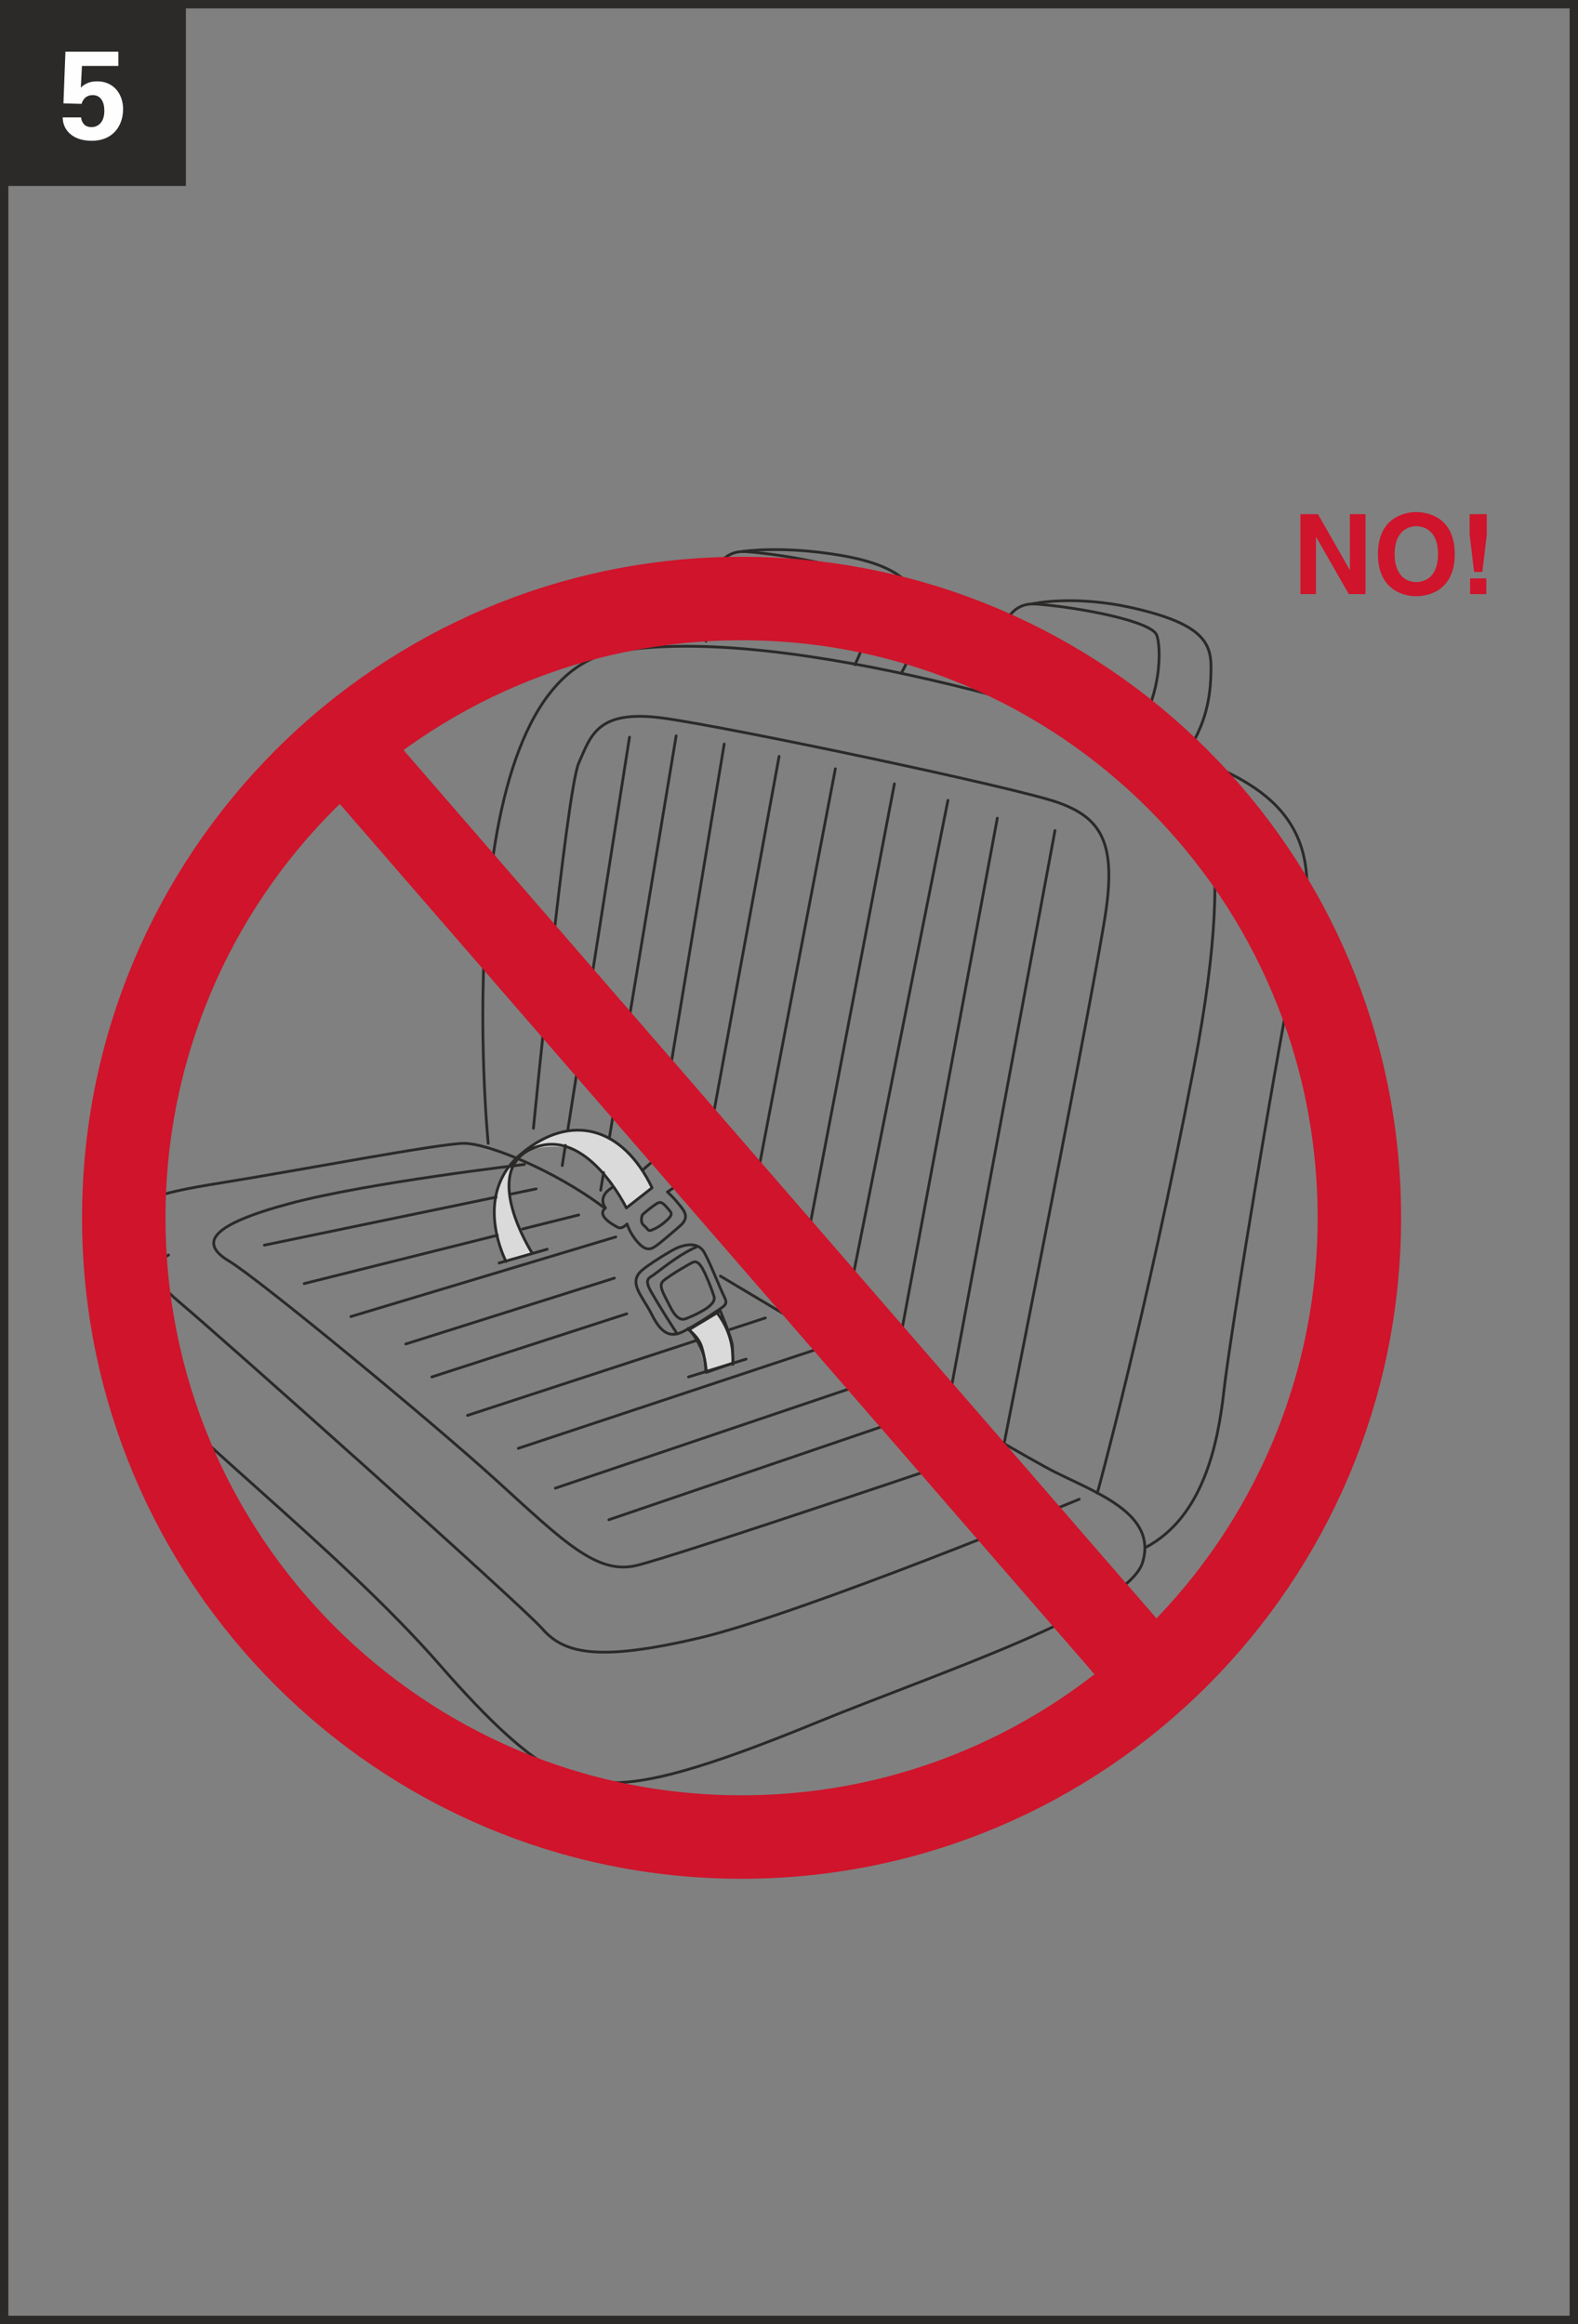<?xml version="1.0" encoding="UTF-8"?>
<!DOCTYPE svg PUBLIC "-//W3C//DTD SVG 1.1//EN" "http://www.w3.org/Graphics/SVG/1.1/DTD/svg11.dtd">
<!-- Creator: CorelDRAW 2018 (64-Bit) -->
<svg xmlns="http://www.w3.org/2000/svg" xml:space="preserve" width="44.5mm" height="65.525mm" version="1.1" style="shape-rendering:geometricPrecision; text-rendering:geometricPrecision; image-rendering:optimizeQuality; fill-rule:evenodd; clip-rule:evenodd"
viewBox="0 0 4483.59 6601.92"
 xmlns:xlink="http://www.w3.org/1999/xlink">
 <rect x="0" y="0" width="4483.59" height="6601.92" fill="#808080" stroke="none"/>
 <defs>
  <style type="text/css">
   <![CDATA[
    .str3 {stroke:#2B2A29;stroke-width:23.78;stroke-miterlimit:4}
    .str2 {stroke:#CF142B;stroke-width:237.12;stroke-miterlimit:4}
    .str1 {stroke:#2B2A29;stroke-width:7.89;stroke-linecap:round;stroke-linejoin:round;stroke-miterlimit:10}
    .str0 {stroke:#2B2A29;stroke-width:7.89;stroke-linecap:round;stroke-linejoin:round;stroke-miterlimit:4}
    .fil1 {fill:none;fill-rule:nonzero}
    .fil4 {fill:#FEFEFE;fill-rule:nonzero}
    .fil0 {fill:#DADADA;fill-rule:nonzero}
    .fil3 {fill:#2B2A29;fill-rule:nonzero}
    .fil2 {fill:#CF142B;fill-rule:nonzero}
   ]]>
  </style>
 </defs>
 <g id="Слой_x0020_1">
  <path class="fil0" d="M1437.82 3583.47c0,0 -39.5,-65.3 -32.99,-153.8 6.5,-88.5 46.63,-122.56 46.63,-122.56 0,0 -14.11,72.84 4.19,125.51 18.31,52.67 55.27,125.15 55.27,125.15l-73.11 25.7z"/>
  <path class="fil0" d="M1500.39 3268.43c0,0 46.63,-53.21 126.5,-57.44 79.87,-4.23 149.43,52.93 174.81,82.29 25.41,29.36 51.11,80.71 51.11,80.71l-73.12 57.3c0,0 -52.25,-109.33 -121.66,-152.16 -69.42,-42.87 -157.64,-10.7 -157.64,-10.7z"/>
  <path class="fil0" d="M1955.55 3773.2l90.95 -49.41c0,0 21.61,47.74 27.94,72.8 6.33,25.06 7.93,75.64 7.93,75.64l-77.42 25.49c0,0 -13.96,-87.87 -49.4,-124.51z"/>
  <line class="fil1 str0" x1="1418.1" y1="3587.7" x2="1554.59" y2= "3548.71" />
  <line class="fil1 str0" x1="1956.28" y1="3911.4" x2="2120.06" y2= "3860.71" />
  <path class="fil1 str0" d="M1823.15 3609.18c16.75,-15.1 83,-57.33 102.76,-65.26 19.76,-7.89 57.3,-17.76 75.1,13.86 17.77,31.6 43.48,98.81 55.3,122.53 11.88,23.74 7.93,25.69 -21.71,45.46 -29.64,19.76 -90.92,59.28 -110.69,63.22 -19.76,3.95 -43.47,1.99 -71.12,-53.35 -27.65,-55.33 -69.17,-90.88 -29.64,-126.47z"/>
  <path class="fil1 str0" d="M1979.26 3541.97c-55.34,23.71 -110.65,73.15 -130.41,84.99 -19.77,11.87 -3.95,33.62 15.78,67.21 19.77,33.59 59.28,94.83 59.28,94.83"/>
  <path class="fil1 str0" d="M1886.38 3636.85c23.17,-18.01 73.12,-47.45 82.99,-51.4 9.88,-3.98 19.77,1.95 33.59,31.64 13.83,29.64 21.75,53.35 25.7,65.22 3.94,11.84 -5.93,25.67 -29.64,39.53 -23.71,13.83 -39.53,19.77 -49.41,23.71 -9.88,3.95 -25.7,5.94 -45.46,-33.58 -19.76,-39.53 -35.55,-61.28 -17.77,-75.11z"/>
  <path class="fil1 str0" d="M1955.55 3773.2c0,0 53.35,57.3 49.4,124.51"/>
  <path class="fil1 str0" d="M2034.59 3725.77c31.64,39.53 51.36,90.88 47.42,150.18"/>
  <path class="fil1 str0" d="M1827.1 3322.63l29.65 -25.7 63.23 73.12 -23.71 15.82c0,0 15.81,13.82 31.6,33.58 15.82,19.77 33.58,37.54 3.98,63.23 -29.64,25.7 -57.33,49.41 -69.17,57.3 -11.87,7.93 -25.7,15.82 -49.41,-9.88 -23.71,-25.66 -31.64,-53.35 -31.64,-53.35 0,0 -13.82,15.82 -25.66,9.88 -11.87,-5.9 -63.23,-33.59 -35.58,-55.3 0,0 -25.69,-29.64 17.77,-57.34"/>
  <path class="fil1 str0" d="M1825.12 3451.07c9.88,-9.87 35.59,-29.64 43.48,-33.58 7.89,-3.95 13.82,-1.99 25.69,11.83 11.84,13.86 19.77,17.81 3.95,33.63 -19.87,19.83 -37.53,27.65 -47.42,31.6 -9.88,3.95 -9.88,-3.95 -21.75,-13.82 -11.84,-9.88 -3.95,-29.65 -3.95,-29.65z"/>
  <path class="fil1 str1" d="M1956.81 3777.61l89.68 -53.81c0,0 32.62,76.67 34.26,97.85 1.6,21.22 1.6,50.55 1.6,50.55l-74.99 26.12c0,0 -6.51,-60.35 -17.91,-83.2 -11.45,-22.78 -32.63,-37.5 -32.63,-37.5z"/>
  <path class="fil1 str0" d="M1437.82 3583.47c0,0 -98.82,-187.75 43.47,-306.28 142.29,-118.58 288.51,-75.1 371.5,96.83l-73.11 57.29c0,0 -112.64,-233.17 -264.8,-169.93 -152.17,63.23 -3.95,296.4 -3.95,296.4"/>
  <path class="fil1 str0" d="M1387.1 3247.84c0,0 -128.48,-1310.83 359.86,-1396.49 488.34,-85.66 1379.32,205.62 1593.51,282.72 214.18,77.1 428.41,171.36 359.85,496.9 -68.52,325.59 -205.62,1165.21 -222.75,1319.44 -17.14,154.2 -59.97,359.78 -222.76,445.48"/>
  <path class="fil1 str0" d="M3314.78 2125.5c85.65,68.53 214.18,197.06 77.09,908.15 -137.06,711.1 -274.14,1208.04 -274.14,1208.04"/>
  <path class="fil1 str0" d="M2046.8 3624.84c0,0 831.06,496.9 950.97,556.87 119.93,60 291.29,119.96 248.46,257.02 -42.83,137.06 -591.14,317.02 -925.29,454.07 -334.11,137.1 -479.77,171.36 -582.56,171.36 -102.83,0 -197.06,0 -488.34,-334.15 -291.32,-334.14 -779.66,-702.49 -891.02,-865.28 -111.39,-162.79 -17.17,-377.01 -17.17,-377.01 42.86,-77.1 77.13,-94.23 291.31,-128.49 214.19,-34.27 616.87,-111.39 685.41,-111.39 68.52,0 257.02,77.13 394.11,179.93"/>
  <path class="fil1 str0" d="M478.96 3564.85c-42.83,25.69 -68.52,51.4 34.27,137.1 102.83,85.69 968.11,856.72 1028.08,925.24 60,68.56 154.23,94.27 445.51,25.73 291.32,-68.52 1079.51,-394.11 1079.51,-394.11"/>
  <path class="fil1 str0" d="M1515.62 3205.01c0,0 94.26,-959.55 128.49,-1036.68 34.3,-77.1 51.43,-154.2 239.92,-128.49 188.45,25.69 1002.38,197.06 1122.34,239.89 119.93,42.83 162.76,111.35 137.06,299.85 -25.69,188.49 -291.28,1525.02 -291.28,1525.02 0,0 -933.85,316.98 -1045.24,342.69 -111.36,25.73 -205.62,-68.53 -394.08,-239.86 -188.48,-171.35 -676.82,-574.04 -762.48,-625.44 -85.7,-51.43 -51.44,-102.83 171.31,-162.79 222.76,-60 668.27,-111.39 668.27,-111.39"/>
  <line class="fil1 str0" x1="1606.49" y1="3253.57" x2="1597.49" y2= "3310.84" />
  <line class="fil1 str0" x1="1788.58" y1="2094.08" x2="1613.43" y2= "3209.24" />
  <line class="fil1 str0" x1="1715.03" y1="3330.77" x2="1706.68" y2= "3381" />
  <line class="fil1 str0" x1="1921.17" y1="2090.18" x2="1731.19" y2= "3233.46" />
  <line class="fil1 str0" x1="2057.67" y1="2113.59" x2="1866.58" y2= "3264.03" />
  <line class="fil1 str0" x1="2213.66" y1="2148.68" x2="1979.67" y2= "3423.93" />
  <line class="fil1 str0" x1="2373.55" y1="2183.78" x2="2108.4" y2= "3568.22" />
  <line class="fil1 str0" x1="2541.24" y1="2226.67" x2="2268.25" y2= "3654.02" />
  <line class="fil1 str0" x1="2693.34" y1="2273.47" x2="2400.84" y2= "3739.81" />
  <line class="fil1 str0" x1="2833.73" y1="2324.17" x2="2552.93" y2= "3829.5" />
  <line class="fil1 str0" x1="2997.53" y1="2359.27" x2="2705.04" y2= "3930.92" />
  <line class="fil1 str0" x1="2074.89" y1="3776.35" x2="2174.65" y2= "3743.72" />
  <line class="fil1 str0" x1="1328.4" y1="4020.61" x2="1977.12" y2= "3808.34" />
  <line class="fil1 str0" x1="1472.69" y1="4114.19" x2="2330.66" y2= "3829.52" />
  <line class="fil1 str0" x1="1577.99" y1="4227.29" x2="2432.04" y2= "3938.68" />
  <line class="fil1 str0" x1="1730.08" y1="4316.99" x2="2588.05" y2= "4024.5" />
  <line class="fil1 str0" x1="1227.01" y1="3911.4" x2="1780.78" y2= "3732.01" />
  <line class="fil1 str0" x1="1152.92" y1="3817.81" x2="1745.68" y2= "3630.61" />
  <line class="fil1 str0" x1="996.93" y1="3739.82" x2="1749.61" y2= "3513.62" />
  <line class="fil1 str0" x1="1485.11" y1="3491" x2="1644.3" y2= "3451.22" />
  <line class="fil1 str0" x1="864.33" y1="3646.21" x2="1413.06" y2= "3509.01" />
  <line class="fil1 str0" x1="1452.67" y1="3391.75" x2="1523.4" y2= "3377.11" />
  <line class="fil1 str0" x1="751.24" y1="3537" x2="1409.65" y2= "3400.65" />
  <path class="fil1 str0" d="M2005.8 1821.48c4.26,-54.42 -13.54,-264.48 115.66,-254.39 129.24,10.1 328.01,49.58 342.08,88.32 12.69,34.94 11.01,146.8 -34.69,232.64"/>
  <path class="fil1 str0" d="M2111.27 1566.27c0,0 112.32,-17.06 278.88,11.56 219.34,37.67 220.34,123.26 212.24,177.36 -11.38,76.6 -15.93,113.5 -39.89,153.91"/>
  <path class="fil1 str0" d="M2828.92 1970.29c4.27,-54.42 -13.54,-264.48 115.67,-254.39 129.24,10.1 328,49.55 342.07,88.32 12.69,34.94 11.02,146.8 -34.69,232.64 0,0 -24.52,42.86 -29.54,46.21"/>
  <path class="fil1 str0" d="M2934.4 1715.09c0,0 116.61,-26.3 285.03,12.01 227.73,51.83 224.18,115.67 220.62,200.79 -4.65,111.58 -46.53,175.98 -70.95,216.35"/>
  <polygon class="fil2" points="3835.54,1460.6 3835.54,1618.71 3834.9,1618.71 3744.8,1460.6 3694.85,1460.6 3694.85,1687.62 3739.07,1687.62 3739.07,1525.72 3739.75,1525.72 3832.37,1687.62 3879.83,1687.62 3879.83,1460.6 "/>
  <path class="fil2" d="M4024.28 1653.47c25.63,0 61.67,-15.82 61.67,-79.36 0,-63.56 -36.04,-79.33 -61.67,-79.33 -25.62,0 -61.67,15.78 -61.67,79.33 0,63.55 36.05,79.36 61.67,79.36zm0 -198.87c30.04,0 109.09,12.98 109.09,119.51 0,106.56 -79.05,119.54 -109.09,119.54 -30.04,0 -109.09,-12.98 -109.09,-119.54 0,-106.53 79.05,-119.51 109.09,-119.51z"/>
  <path class="fil2" d="M4223.14 1687.62l-46.17 0 0 -44.57 46.17 0 0 44.57zm-11.37 -62.91l-23.4 0 -12.65 -106.25 0 -57.86 48.69 0 0 57.86 -12.64 106.25z"/>
  <path class="fil1 str2" d="M3862.4 3459.25c0,971.53 -785.91,1759.08 -1755.34,1759.08 -969.46,0 -1755.38,-787.55 -1755.38,-1759.08 0,-971.53 785.92,-1759.08 1755.38,-1759.08 969.43,0 1755.34,787.55 1755.34,1759.08z"/>
  <line class="fil1 str2" x1="983.92" y1="2124.13" x2="3319.42" y2= "4816.71" />
  <polygon class="fil1 str3" points="11.89,11.89 11.89,11.89 11.89,6590.03 4471.7,6590.03 4471.7,11.89 "/>
  <polygon class="fil3" points="3.57,528.22 528.2,528.22 528.2,3.59 3.57,3.59 "/>
  <path class="fil4" d="M185.91 146.8l-5.64 146.8 51.49 1.41c4.94,-16.73 16.32,-24.89 31.64,-24.89 21.36,0 33.05,17.13 33.05,44.43 0,14.61 -3.22,25.99 -9.97,34.16 -6.75,8.16 -15.62,12.39 -26.6,12.39 -8.87,0 -16.02,-2.82 -20.96,-7.76 -5.04,-5.34 -8.26,-12.49 -8.26,-19.95l-52.59 0c0.4,20.65 8.56,36.98 23.88,49.07 14.91,11.69 34.46,17.43 59.34,17.43 58.24,0 88.46,-41.21 88.46,-89.97 0,-44.74 -28.72,-78.89 -73.15,-78.89 -18.84,0 -33.15,4.63 -46.95,17.83l3.22 -61.56 103.37 0 0 -40.5 -150.33 0z"/>
 </g>
</svg>
